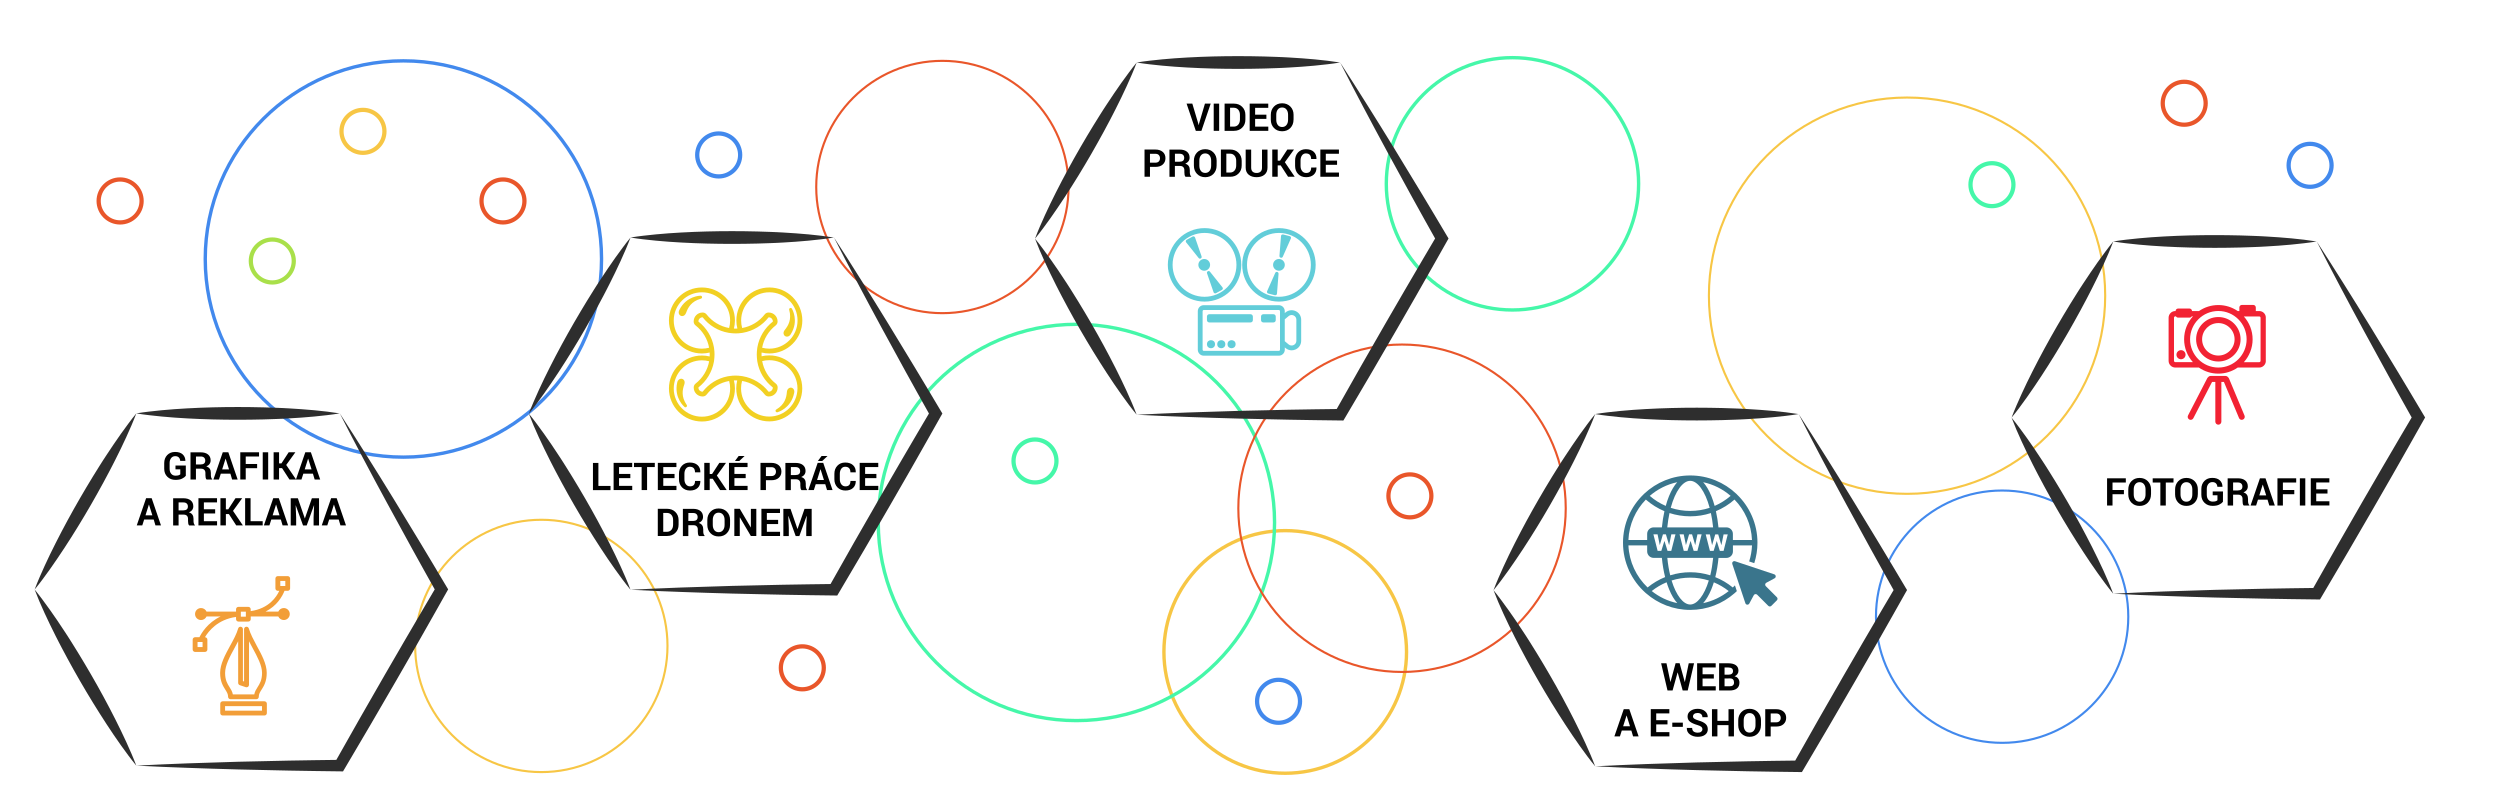 <?xml version="1.0" encoding="utf-8"?>
<!-- Generator: Adobe Illustrator 25.1.0, SVG Export Plug-In . SVG Version: 6.00 Build 0)  -->
<svg version="1.1" id="Vrstva_1" xmlns="http://www.w3.org/2000/svg" xmlns:xlink="http://www.w3.org/1999/xlink" x="0px" y="0px"
	 viewBox="0 0 5879.5 1881.5" style="enable-background:new 0 0 5879.5 1881.5;" xml:space="preserve">
<style type="text/css">
	.st0{fill:none;stroke:#F7C645;stroke-width:5;stroke-miterlimit:10;}
	.st1{fill:none;stroke:#F7C645;stroke-width:8;stroke-miterlimit:10;}
	.st2{fill:none;stroke:#45F7A9;stroke-width:8;stroke-miterlimit:10;}
	.st3{fill:none;stroke:#4289ED;stroke-width:8;stroke-miterlimit:10;}
	.st4{fill:none;stroke:#E9562A;stroke-width:5;stroke-miterlimit:10;}
	.st5{fill:none;stroke:#4289ED;stroke-width:5;stroke-miterlimit:10;}
	.st6{fill:#45F7A9;}
	.st7{fill:#4289ED;}
	.st8{fill:#A9E04A;}
	.st9{fill:#F7C645;}
	.st10{fill:#E9562A;}
	.st11{fill:#F2D022;}
	.st12{fill:#2E2E2E;}
	.st13{fill:#62CDD9;}
	.st14{fill:#F29E38;}
	.st15{fill:#3A758C;}
	.st16{fill:#F22233;}
</style>
<circle class="st0" cx="4485" cy="695.4" r="466"/>
<circle class="st1" cx="3022.6" cy="1533.2" r="285.3"/>
<circle class="st2" cx="2531.5" cy="1228.7" r="466"/>
<circle class="st3" cx="948.7" cy="609.1" r="466"/>
<circle class="st4" cx="3297.3" cy="1195.3" r="385"/>
<circle class="st0" cx="1273.1" cy="1519.1" r="296.7"/>
<circle class="st5" cx="4708.6" cy="1450.3" r="296.7"/>
<circle class="st2" cx="3557" cy="432.3" r="296.7"/>
<circle class="st4" cx="2216.3" cy="439.8" r="296.7"/>
<g>
	<path class="st6" d="M4684.7,489.8c-30.6,0-55.5-24.9-55.5-55.5s24.9-55.5,55.5-55.5c30.6,0,55.5,24.9,55.5,55.5
		S4715.3,489.8,4684.7,489.8z M4684.7,388.8c-25.1,0-45.5,20.4-45.5,45.5s20.4,45.5,45.5,45.5c25.1,0,45.5-20.4,45.5-45.5
		S4709.8,388.8,4684.7,388.8z"/>
</g>
<g>
	<path class="st6" d="M2434.1,1139.6c-30.6,0-55.5-24.9-55.5-55.5s24.9-55.5,55.5-55.5c30.6,0,55.5,24.9,55.5,55.5
		S2464.7,1139.6,2434.1,1139.6z M2434.1,1038.6c-25.1,0-45.5,20.4-45.5,45.5s20.4,45.5,45.5,45.5c25.1,0,45.5-20.4,45.5-45.5
		S2459.2,1038.6,2434.1,1038.6z"/>
</g>
<g>
	<path class="st7" d="M1690.2,419.9c-30.6,0-55.5-24.9-55.5-55.5s24.9-55.5,55.5-55.5s55.5,24.9,55.5,55.5
		S1720.8,419.9,1690.2,419.9z M1690.2,318.9c-25.1,0-45.5,20.4-45.5,45.5s20.4,45.5,45.5,45.5s45.5-20.4,45.5-45.5
		S1715.3,318.9,1690.2,318.9z"/>
</g>
<g>
	<path class="st8" d="M640.4,669.3c-30.6,0-55.5-24.9-55.5-55.5s24.9-55.5,55.5-55.5s55.5,24.9,55.5,55.5S671,669.3,640.4,669.3z
		 M640.4,568.3c-25.1,0-45.5,20.4-45.5,45.5s20.4,45.5,45.5,45.5s45.5-20.4,45.5-45.5S665.5,568.3,640.4,568.3z"/>
</g>
<g>
	<path class="st9" d="M853.6,364.4c-30.6,0-55.5-24.9-55.5-55.5s24.9-55.5,55.5-55.5s55.5,24.9,55.5,55.5S884.2,364.4,853.6,364.4z
		 M853.6,263.4c-25.1,0-45.5,20.4-45.5,45.5s20.4,45.5,45.5,45.5s45.5-20.4,45.5-45.5S878.7,263.4,853.6,263.4z"/>
</g>
<g>
	<path class="st10" d="M1182.9,528.1c-30.6,0-55.5-24.9-55.5-55.5s24.9-55.5,55.5-55.5s55.5,24.9,55.5,55.5
		S1213.5,528.1,1182.9,528.1z M1182.9,427.1c-25.1,0-45.5,20.4-45.5,45.5s20.4,45.5,45.5,45.5s45.5-20.4,45.5-45.5
		S1208,427.1,1182.9,427.1z"/>
</g>
<g>
	<path class="st10" d="M1886.9,1626.1c-30.6,0-55.5-24.9-55.5-55.5c0-30.6,24.9-55.5,55.5-55.5s55.5,24.9,55.5,55.5
		C1942.4,1601.1,1917.5,1626.1,1886.9,1626.1z M1886.9,1525.1c-25.1,0-45.5,20.4-45.5,45.5c0,25.1,20.4,45.5,45.5,45.5
		s45.5-20.4,45.5-45.5C1932.4,1545.4,1912,1525.1,1886.9,1525.1z"/>
</g>
<g>
	<path class="st7" d="M5432.9,444.3c-30.6,0-55.5-24.9-55.5-55.5s24.9-55.5,55.5-55.5s55.5,24.9,55.5,55.5
		S5463.5,444.3,5432.9,444.3z M5432.9,343.3c-25.1,0-45.5,20.4-45.5,45.5s20.4,45.5,45.5,45.5s45.5-20.4,45.5-45.5
		S5458,343.3,5432.9,343.3z"/>
</g>
<g>
	<path class="st7" d="M3006.9,1704.8c-30.6,0-55.5-24.9-55.5-55.5s24.9-55.5,55.5-55.5s55.5,24.9,55.5,55.5
		S3037.5,1704.8,3006.9,1704.8z M3006.9,1603.8c-25.1,0-45.5,20.4-45.5,45.5s20.4,45.5,45.5,45.5s45.5-20.4,45.5-45.5
		S3032,1603.8,3006.9,1603.8z"/>
</g>
<g>
	<path class="st10" d="M282.5,528.1c-30.6,0-55.5-24.9-55.5-55.5s24.9-55.5,55.5-55.5S338,442,338,472.6S313.1,528.1,282.5,528.1z
		 M282.5,427.1c-25.1,0-45.5,20.4-45.5,45.5s20.4,45.5,45.5,45.5s45.5-20.4,45.5-45.5S307.6,427.1,282.5,427.1z"/>
</g>
<g>
	<path class="st10" d="M5136.8,298.3c-30.6,0-55.5-24.9-55.5-55.5s24.9-55.5,55.5-55.5s55.5,24.9,55.5,55.5
		S5167.4,298.3,5136.8,298.3z M5136.8,197.3c-25.1,0-45.5,20.4-45.5,45.5s20.4,45.5,45.5,45.5s45.5-20.4,45.5-45.5
		S5161.9,197.3,5136.8,197.3z"/>
</g>
<g>
	<path class="st10" d="M3315.8,1221.7c-30.6,0-55.5-24.9-55.5-55.5s24.9-55.5,55.5-55.5s55.5,24.9,55.5,55.5
		S3346.4,1221.7,3315.8,1221.7z M3315.8,1120.7c-25.1,0-45.5,20.4-45.5,45.5s20.4,45.5,45.5,45.5s45.5-20.4,45.5-45.5
		S3340.9,1120.7,3315.8,1120.7z"/>
</g>
<g>
	<g>
		<path class="st11" d="M1651.1,698.9c0-2-1.6-3.5-3.5-3.5l0,0c-0.3,0-8.6,0.1-19,4.3c-9.4,3.8-22.6,12.1-31.1,29.6
			c-1.8,3.6-1.8,7.4,0,10.3c1.5,2.4,4.1,3.8,6.8,3.8c4.1,0,7.5-2.9,9.3-7.8c4.3-12.1,12.1-26.9,34.8-33.2
			C1650.1,702,1651.1,700.6,1651.1,698.9z"/>
		<path class="st11" d="M1850.6,921.9c-1,12.8-4.7,29.2-25,41.2c-1.5,0.9-2.1,2.8-1.5,4.4c0.6,1.3,1.9,2.2,3.3,2.2
			c0.3,0,0.6-0.1,0.9-0.1c0.3-0.1,8.3-2.3,17.2-9.1c8.2-6.2,18.6-17.6,22.3-36.8c0.7-3.5,0-6.8-1.9-9.1c-1.6-1.9-3.9-3-6.3-3
			C1855.5,911.7,1851.2,914.9,1850.6,921.9z"/>
		<path class="st11" d="M1850.8,791.7c3.4,0,6.5-1.9,8.7-5.4c10.5-16.4,10.8-31.9,9.1-42c-1.8-11-6-18.1-6.2-18.4
			c-0.6-1.1-1.8-1.7-3-1.7c-0.4,0-1,0.1-1.4,0.3c-1.6,0.7-2.5,2.5-2,4.2c6.4,22.8-2.2,37.1-10.3,47.2c-3.1,3.7-3.8,7.8-2.2,11.2
			C1844.8,790,1847.6,791.7,1850.8,791.7z"/>
		<path class="st11" d="M1609.3,904.4c1.9-5.3,0.4-8.7-0.7-10.3c-1.5-2.2-4-3.4-6.6-3.4l0,0c-3.3,0-7.7,2.2-9.2,8.4
			c-4.5,19,0.3,33.6,5.2,42.7c5.3,9.8,11.6,15.1,11.9,15.3c0.6,0.5,1.5,0.8,2.2,0.8c0.8,0,1.7-0.3,2.4-1c1.3-1.2,1.5-3.2,0.5-4.6
			C1601.6,932.9,1604.9,916.5,1609.3,904.4z"/>
		<path class="st11" d="M1809.1,835.8c-6.2,0-12.2,0.7-18,2.1c-0.1-1.4-0.1-2.8-0.1-4.2c0-1.5,0.1-3.1,0.1-4.6
			c5.9,1.4,12,2.2,18.2,2.2c42.9,0,77.6-34.7,77.6-77.6s-34.6-77.6-77.5-77.6s-77.6,34.7-77.6,77.6c0,6.6,0.8,12.9,2.4,19
			c-1.3,0.1-2.7,0.1-4.1,0.1c-1.3,0-2.7-0.1-4.1-0.1c1.5-6.1,2.4-12.4,2.4-19c0-42.9-34.8-77.6-77.6-77.6
			c-42.8,0-77.6,34.7-77.6,77.6s34.7,77.6,77.6,77.6c6.3,0,12.4-0.8,18.2-2.2c0.1,1.5,0.1,3.1,0.1,4.6s-0.1,3.1-0.1,4.6
			c-5.9-1.4-12-2.2-18.2-2.2c-42.9,0-77.6,34.7-77.6,77.6s34.7,77.6,77.6,77.6s77.6-34.7,77.6-77.6c0-6.6-0.8-12.9-2.4-19
			c1.3-0.1,2.7-0.1,4.1-0.1c1.2,0,2.5,0.1,3.7,0.1c-1.5,6-2.3,12.3-2.3,18.7c0,42.9,34.7,77.6,77.6,77.6s77.6-34.7,77.6-77.6
			C1886.7,870.5,1851.9,835.8,1809.1,835.8z M1809.4,687.4c36.6,0,66.3,29.7,66.3,66.3S1846,820,1809.4,820c-5.9,0-11.5-0.8-17-2.2
			c3.8-20.7,15-39.3,32-52.6c2.7-2.2,4.3-5.4,4.3-8.9v-0.6c0-11.4-9.3-20.7-20.7-20.7h-0.6c-3.5,0-6.8,1.6-8.9,4.3
			c-13.4,17.2-32.2,28.4-53.1,32.1c-1.6-5.6-2.4-11.5-2.4-17.7C1743.1,717.1,1772.8,687.4,1809.4,687.4z M1650.8,820
			c-36.6,0-66.3-29.7-66.3-66.3s29.7-66.3,66.3-66.3c36.6,0,66.3,29.7,66.3,66.3c0,6.1-0.8,12.1-2.4,17.7
			c-20.9-3.7-39.7-15-53.1-32.1c-2.2-2.7-5.4-4.3-8.9-4.3h-0.6c-11.4,0-20.7,9.3-20.7,20.7v0.6c0,3.5,1.6,6.8,4.3,8.9
			c17,13.3,28.2,31.9,32,52.6C1662.2,819.2,1656.6,820,1650.8,820z M1650.8,980c-36.6,0-66.3-29.7-66.3-66.3s29.7-66.3,66.3-66.3
			c5.9,0,11.5,0.8,17,2.2c-3.8,20.7-15,39.3-32,52.6c-2.7,2.2-4.3,5.4-4.3,8.9v0.6c0,11.4,9.3,20.7,20.7,20.7h0.6
			c3.5,0,6.8-1.6,8.9-4.3c13.4-17.2,32.2-28.4,53.1-32.1c1.6,5.6,2.4,11.5,2.4,17.7C1717.1,950.3,1687.3,980,1650.8,980z
			 M1730.1,883.3c-4.7,0-9.2,0.3-13.7,1l0,0c-1,0.1-1.9,0.3-2.9,0.4h-0.1c-1,0.2-1.9,0.3-2.9,0.5l0,0c-23.4,4.7-43.8,17.7-57.9,35.9
			h-0.6c-5.2,0-9.4-4.2-9.4-9.4v-0.6c18.8-14.7,32.1-36,36.4-60.5v-0.1c0.2-1,0.3-1.9,0.4-2.8l0,0c0.6-4.6,1-9.3,1-14
			c0-4.8-0.3-9.4-1-14l0,0c-0.1-1-0.3-1.9-0.4-2.8v-0.1c-4.3-24.4-17.5-45.8-36.4-60.5v-0.6c0-5.2,4.2-9.4,9.4-9.4h0.6
			c14.7,18.9,36.2,32.2,60.8,36.4c0,0,0,0,0.1,0c1,0.2,1.9,0.3,2.9,0.4l0,0c4.5,0.6,9,1,13.7,1s9.2-0.3,13.7-1l0,0
			c1-0.1,1.9-0.3,2.9-0.4c0,0,0,0,0.1,0c24.6-4.2,46.1-17.5,60.8-36.4h0.6c5.2,0,9.4,4.2,9.4,9.4v0.6c-18.8,14.7-32.1,36-36.4,60.5
			v0.1c-0.2,1-0.3,1.9-0.4,2.8l0,0c-0.6,4.6-1,9.3-1,14c0,2.6,0.1,5.2,0.3,7.7l0,0c0.1,2,0.4,3.9,0.6,5.9l0,0c0.1,1,0.3,1.9,0.4,2.9
			c0,0,0,0,0,0.1c4.1,24.6,17.5,46.1,36.4,60.9v0.6c0,5.2-4.2,9.4-9.4,9.4h-0.6c-14.8-19-36.5-32.4-61.3-36.5l0,0
			c-1-0.1-1.9-0.3-2.9-0.4l0,0C1738.9,883.7,1734.5,883.3,1730.1,883.3z M1809.1,979.7c-36.6,0-66.3-29.7-66.3-66.3
			c0-6.1,0.8-11.9,2.4-17.5c21.1,3.6,40,14.9,53.5,32.2c2.2,2.7,5.4,4.3,8.9,4.3h0.6c11.4,0,20.7-9.3,20.7-20.7v-0.6
			c0-3.5-1.6-6.8-4.3-8.9c-17.1-13.3-28.3-32.1-32.1-53c5.4-1.4,10.9-2.1,16.7-2.1c36.6,0,66.3,29.7,66.3,66.3
			C1875.4,950,1845.6,979.7,1809.1,979.7z"/>
	</g>
	<g>
		<path d="M1407.3,1142.8h28.5v9.9h-41.3v-64h12.8V1142.8z"/>
		<path d="M1482.4,1124.5h-26.5v18.2h31v9.9h-43.8v-64h43.7v9.9h-30.9v16.1h26.5V1124.5L1482.4,1124.5z"/>
		<path d="M1539.9,1098.5h-18.1v54.1H1509v-54.1h-18v-9.9h49L1539.9,1098.5L1539.9,1098.5z"/>
		<path d="M1586.4,1124.5h-26.5v18.2h31v9.9h-43.8v-64h43.7v9.9h-30.9v16.1h26.5L1586.4,1124.5L1586.4,1124.5z"/>
		<path d="M1647,1130.8l0.1,0.3c0.1,6.9-2,12.3-6.3,16.4c-4.3,4-10.3,6.1-18,6.1s-14-2.5-18.8-7.4c-4.8-5-7.2-11.3-7.2-19.1v-12.7
			c0-7.8,2.3-14.1,7-19.1s10.8-7.5,18.3-7.5c7.9,0,14.1,2,18.5,6.1c4.5,4.1,6.6,9.6,6.5,16.6l-0.1,0.3h-12.5c0-4.2-1-7.4-3-9.7
			c-2-2.2-5.2-3.4-9.4-3.4c-3.8,0-6.9,1.6-9.1,4.7c-2.3,3.1-3.4,7.1-3.4,11.9v12.8c0,4.9,1.2,8.9,3.6,12s5.6,4.7,9.6,4.7
			s7-1.1,8.9-3.2c1.9-2.2,2.9-5.4,2.9-9.6h12.4V1130.8z"/>
		<path d="M1676.2,1125.9h-7.1v26.7h-12.8v-64h12.8v26.1h5.6l17-26.1h15.7l-21.5,29.8l23.2,34.2h-15.6L1676.2,1125.9z"/>
		<path d="M1753.7,1124.5h-26.5v18.2h31v9.9h-43.8v-64h43.7v9.9h-30.9v16.1h26.5L1753.7,1124.5L1753.7,1124.5z M1737.2,1072.4h13.6
			l0.1,0.3l-12.2,11.4h-10.2L1737.2,1072.4z"/>
		<path d="M1801.3,1129.4v23.2h-12.8v-64h25.5c7.4,0,13.1,1.9,17.4,5.6s6.3,8.7,6.3,14.8s-2.1,11-6.3,14.8s-10,5.6-17.4,5.6H1801.3z
			 M1801.3,1119.6h12.7c3.6,0,6.3-1,8.1-2.9c1.8-1.9,2.8-4.4,2.8-7.4c0-3.1-0.9-5.6-2.7-7.6c-1.8-2-4.5-3-8.2-3h-12.7L1801.3,1119.6
			L1801.3,1119.6z"/>
		<path d="M1859.9,1127.1v25.6h-12.8v-64h24.1c7.3,0,13,1.7,17.1,5s6.2,8,6.2,13.9c0,3.3-0.9,6.2-2.6,8.5c-1.7,2.4-4.3,4.3-7.6,5.8
			c3.8,1.1,6.5,3,8.2,5.6s2.5,5.8,2.5,9.7v4.7c0,1.8,0.2,3.7,0.7,5.6s1.3,3.4,2.5,4.3v0.9H1885c-1.2-0.9-1.9-2.5-2.3-4.7
			s-0.5-4.3-0.5-6.2v-4.5c0-3.2-0.9-5.7-2.6-7.4c-1.7-1.8-4.2-2.7-7.4-2.7h-12.3L1859.9,1127.1L1859.9,1127.1z M1859.9,1117.2h11.1
			c3.6,0,6.3-0.8,8.1-2.3c1.8-1.5,2.7-3.8,2.7-6.8c0-2.9-0.9-5.3-2.7-7c-1.8-1.7-4.4-2.6-7.8-2.6H1860L1859.9,1117.2L1859.9,1117.2z
			"/>
		<path d="M1940.9,1138.8h-22.5l-4.4,13.8h-13l22-64h13.1l21.9,64h-13L1940.9,1138.8z M1921.6,1128.8h16.1l-7.9-25.1h-0.3
			L1921.6,1128.8z M1932.2,1072.4h13.6l0.1,0.3l-12.2,11.4h-10.2L1932.2,1072.4z"/>
		<path d="M2012.5,1130.8l0.1,0.3c0.1,6.9-2,12.3-6.3,16.4c-4.3,4-10.3,6.1-18,6.1s-14-2.5-18.8-7.4c-4.8-5-7.2-11.3-7.2-19.1v-12.7
			c0-7.8,2.3-14.1,7-19.1s10.8-7.5,18.3-7.5c7.9,0,14.1,2,18.5,6.1c4.5,4.1,6.6,9.6,6.5,16.6l-0.1,0.3H2000c0-4.2-1-7.4-3-9.7
			c-2-2.2-5.2-3.4-9.4-3.4c-3.8,0-6.9,1.6-9.1,4.7c-2.3,3.1-3.4,7.1-3.4,11.9v12.8c0,4.9,1.2,8.9,3.6,12s5.6,4.7,9.6,4.7
			s7-1.1,8.9-3.2c1.9-2.2,2.9-5.4,2.9-9.6h12.4V1130.8z"/>
		<path d="M2061.1,1124.5h-26.5v18.2h31v9.9h-43.8v-64h43.7v9.9h-30.9v16.1h26.5L2061.1,1124.5L2061.1,1124.5z"/>
		<path d="M1547,1260.6v-64h22c7.8,0,14.3,2.5,19.3,7.5c5.1,5,7.6,11.4,7.6,19.2v10.6c0,7.9-2.5,14.3-7.6,19.2
			c-5.1,5-11.5,7.4-19.3,7.4h-22V1260.6z M1559.8,1206.5v44.2h8.5c4.6,0,8.2-1.6,10.8-4.7c2.6-3.1,3.9-7.2,3.9-12.2v-10.7
			c0-4.9-1.3-9-3.9-12.1s-6.2-4.7-10.8-4.7h-8.5V1206.5z"/>
		<path d="M1618.8,1235.1v25.6H1606v-64h24.1c7.3,0,13,1.7,17.1,5s6.2,8,6.2,13.9c0,3.3-0.9,6.2-2.6,8.5c-1.7,2.4-4.3,4.3-7.6,5.8
			c3.8,1.1,6.5,3,8.2,5.6s2.5,5.8,2.5,9.7v4.7c0,1.8,0.2,3.7,0.7,5.6s1.3,3.4,2.5,4.3v0.9h-13.2c-1.2-0.9-1.9-2.5-2.3-4.7
			s-0.5-4.3-0.5-6.2v-4.5c0-3.2-0.9-5.7-2.6-7.4c-1.7-1.8-4.2-2.7-7.4-2.7h-12.3L1618.8,1235.1L1618.8,1235.1z M1618.8,1225.2h11.1
			c3.6,0,6.3-0.8,8.1-2.3c1.8-1.5,2.7-3.8,2.7-6.8c0-2.9-0.9-5.3-2.7-7c-1.8-1.7-4.4-2.6-7.8-2.6h-11.3L1618.8,1225.2L1618.8,1225.2
			z"/>
		<path d="M1716.9,1234.4c0,7.9-2.5,14.3-7.4,19.5s-11.4,7.7-19.4,7.7c-7.9,0-14.3-2.6-19.2-7.7s-7.4-11.6-7.4-19.5v-11.5
			c0-7.8,2.5-14.3,7.4-19.4s11.3-7.7,19.2-7.7c7.9,0,14.4,2.6,19.4,7.7s7.5,11.6,7.5,19.4L1716.9,1234.4L1716.9,1234.4z
			 M1704.1,1222.8c0-5-1.2-9.1-3.7-12.3c-2.5-3.2-5.9-4.8-10.3-4.8s-7.7,1.6-10.2,4.8c-2.4,3.2-3.6,7.3-3.6,12.3v11.6
			c0,5.1,1.2,9.2,3.6,12.4c2.4,3.2,5.8,4.8,10.2,4.8c4.4,0,7.8-1.6,10.3-4.8c2.5-3.2,3.7-7.3,3.7-12.4V1222.8z"/>
		<path d="M1778.7,1260.6h-12.8l-25.8-43.7h-0.3v43.7H1727v-64h12.8l25.8,43.7h0.3v-43.6h12.8V1260.6z"/>
		<path d="M1830,1232.5h-26.5v18.2h31v9.9h-43.8v-64h43.7v9.9h-30.9v16.1h26.5L1830,1232.5L1830,1232.5z"/>
		<path d="M1859.1,1196.7l16.3,47.2h0.3l16.4-47.2h16.8v64h-12.8v-19.1l1.2-28.3h-0.3l-17.1,47.4h-8.6l-17.1-47.2h-0.3l1.2,28.1
			v19.1h-12.8v-64H1859.1z"/>
	</g>
	<g>
		<g>
			<path class="st12" d="M1482.9,1387c39.9-2.1,79.7-3.8,119.6-5.3s79.7-2.7,119.6-3.8c39.9-1,79.7-1.9,119.6-2.7l59.8-1l59.8-0.8
				l-11.8,6.8c19.6-34.7,39.1-69.5,58.9-104.1c19.7-34.7,39.6-69.2,59.5-103.7l30-51.7l15-25.9l15.1-25.8
				c10.1-17.2,20.1-34.4,30.2-51.6l30.4-51.5v13.6l-29.2-52.2l-29-52.3c-19.3-34.9-38.4-69.9-57.4-104.9l-28.4-52.6
				c-9.4-17.6-18.8-35.2-28.1-52.8c-18.7-35.2-37.1-70.6-55.2-106.2c21.8,33.4,43.2,67.1,64.4,100.9c10.6,16.9,21.1,33.8,31.7,50.7
				l31.4,50.9c20.8,34,41.5,68.1,62.1,102.2l30.8,51.3l30.6,51.4l4,6.6l-4,7l-29.4,52.1c-9.8,17.4-19.7,34.6-29.5,52l-14.8,26
				l-14.9,25.9l-29.8,51.8c-20,34.5-39.9,69-60.1,103.4c-20.1,34.4-40.4,68.7-60.7,103l-4.1,6.9l-7.7-0.1l-59.8-0.8l-59.8-1
				c-39.9-0.7-79.7-1.6-119.6-2.7s-79.7-2.3-119.6-3.8C1562.6,1390.8,1522.7,1389.1,1482.9,1387z"/>
		</g>
		<g>
			<path class="st12" d="M1243.7,972.8c6.4,7.8,12.5,15.8,18.5,23.8s11.9,16.1,17.7,24.3c11.6,16.3,22.8,32.9,33.7,49.6l8.2,12.5
				c2.7,4.2,5.3,8.4,8,12.6c5.4,8.4,10.6,16.9,15.8,25.4c10.4,17,20.6,34.1,30.6,51.4c20,34.5,39,69.5,57,105.1
				c9,17.8,17.7,35.8,26.1,54c4.1,9.1,8.3,18.2,12.2,27.5c3.9,9.2,7.8,18.5,11.3,28c-6.4-7.8-12.6-15.8-18.6-23.8
				s-11.9-16.1-17.7-24.3c-11.6-16.3-22.8-32.9-33.7-49.6c-21.8-33.4-42.7-67.4-62.6-101.9c-10-17.3-19.7-34.6-29.2-52.2
				c-4.8-8.8-9.5-17.6-14.1-26.4c-2.3-4.4-4.6-8.8-6.9-13.3l-6.8-13.3c-9-17.8-17.7-35.8-26.1-54c-4.2-9.1-8.3-18.2-12.2-27.5
				C1251.1,991.5,1247.3,982.3,1243.7,972.8z"/>
		</g>
		<g>
			<path class="st12" d="M1482.9,558.6c-3.5,9.5-7.4,18.7-11.3,28c-3.9,9.2-8,18.4-12.2,27.5c-8.3,18.2-17.1,36.2-26.1,54l-6.8,13.3
				c-2.3,4.4-4.6,8.8-6.9,13.3c-4.6,8.8-9.3,17.6-14.1,26.4c-9.5,17.5-19.3,34.9-29.2,52.2c-19.9,34.5-40.7,68.5-62.6,101.9
				c-11,16.7-22.1,33.2-33.7,49.6c-5.8,8.1-11.7,16.3-17.7,24.3s-12.1,16-18.6,23.8c3.5-9.5,7.4-18.8,11.3-28s8-18.4,12.2-27.5
				c8.3-18.2,17.1-36.2,26.1-54c18-35.6,37.1-70.6,57-105.1c10-17.3,20.2-34.4,30.6-51.4c5.2-8.5,10.5-17,15.8-25.4
				c2.7-4.2,5.3-8.4,8-12.6l8.2-12.5c11-16.7,22.1-33.2,33.7-49.6c5.8-8.1,11.7-16.3,17.7-24.3
				C1470.3,574.4,1476.4,566.4,1482.9,558.6z"/>
		</g>
		<g>
			<path class="st12" d="M1961.1,558.6c-10,1.7-19.9,3-29.9,4.2c-10,1.2-19.9,2.2-29.9,3.2c-19.9,1.9-39.9,3.3-59.8,4.4l-14.9,0.8
				c-5,0.3-10,0.4-14.9,0.6c-10,0.4-19.9,0.8-29.9,1c-19.9,0.5-39.9,0.8-59.8,0.8c-39.9,0-79.7-1-119.6-3.2
				c-19.9-1.1-39.9-2.5-59.8-4.4c-10-1-19.9-2-29.9-3.2c-10-1.2-19.9-2.5-29.9-4.2c10-1.7,19.9-3,29.9-4.2c10-1.2,19.9-2.2,29.9-3.2
				c19.9-1.9,39.9-3.3,59.8-4.4c39.9-2.2,79.7-3.2,119.6-3.2c19.9,0,39.9,0.3,59.8,0.8c10,0.2,19.9,0.6,29.9,1
				c5,0.2,10,0.4,14.9,0.6l14.9,0.8c19.9,1.1,39.9,2.6,59.8,4.4c10,1,19.9,2,29.9,3.2C1941.2,555.7,1951.1,557,1961.1,558.6z"/>
		</g>
	</g>
</g>
<g>
	<g>
		<path class="st13" d="M2919.3,622.9c0-47.7-38.8-86.4-86.4-86.4c-47.7,0-86.4,38.8-86.4,86.4c0,47.7,38.8,86.4,86.4,86.4
			C2880.5,709.3,2919.3,670.5,2919.3,622.9z M2757.7,622.9c0-41.4,33.7-75.1,75.1-75.1c41.4,0,75.1,33.7,75.1,75.1
			s-33.7,75.1-75.1,75.1C2791.4,698,2757.7,664.3,2757.7,622.9z"/>
		<path class="st13" d="M3007.8,536.5c-47.7,0-86.4,38.8-86.4,86.4c0,47.7,38.8,86.4,86.4,86.4c47.7,0,86.4-38.8,86.4-86.4
			C3094.3,575.2,3055.5,536.5,3007.8,536.5z M3007.8,698c-41.4,0-75.1-33.7-75.1-75.1s33.7-75.1,75.1-75.1s75.1,33.7,75.1,75.1
			C3083,664.3,3049.3,698,3007.8,698z"/>
		<path class="st13" d="M2825.9,603l-15.4-44.5c-0.8-2.3-3.5-3.4-5.7-2.2l-14,7.7c-2.2,1.2-2.8,4.1-1.2,6l29.4,36.8
			C2821.7,610.3,2827.3,607.3,2825.9,603z"/>
		<path class="st13" d="M3033.2,555.4l-15.5-4c-2.4-0.6-4.8,1.1-5,3.6l-3.7,46.9c-0.2,4.5,5.9,6.1,7.8,2l19.1-43
			C3036.9,558.7,3035.6,556,3033.2,555.4z"/>
		<path class="st13" d="M2999.1,641.8l-19.1,43c-1,2.3,0.3,4.9,2.7,5.5l15.5,4c2.4,0.6,4.8-1.1,5-3.6l3.7-46.9
			C3007.1,639.3,3000.9,637.7,2999.1,641.8z"/>
		<path class="st13" d="M2838.7,642.8l15.4,44.5c0.8,2.3,3.5,3.4,5.7,2.2l14-7.7c2.2-1.2,2.8-4.1,1.2-6l-29.4-36.8
			C2842.8,635.4,2837.2,638.5,2838.7,642.8z"/>
		<circle class="st13" cx="3007.8" cy="622.9" r="13.8"/>
		<circle class="st13" cx="2832.1" cy="622.9" r="13.8"/>
		<circle class="st13" cx="2848" cy="809.5" r="9.5"/>
		<circle class="st13" cx="2872.2" cy="809.5" r="9.5"/>
		<circle class="st13" cx="2896.4" cy="809.5" r="9.5"/>
		<path class="st13" d="M2941.1,739h-97.2c-3,0-5.4,2.4-5.4,5.4v8.5c0,3,2.4,5.4,5.4,5.4h97.2c3,0,5.4-2.4,5.4-5.4v-8.5
			C2946.4,741.4,2944,739,2941.1,739z"/>
		<path class="st13" d="M2994.9,739h-23.8c-3,0-5.4,2.4-5.4,5.4v8.5c0,3,2.4,5.4,5.4,5.4h23.8c3,0,5.4-2.4,5.4-5.4v-8.5
			C3000.3,741.4,2997.9,739,2994.9,739z"/>
		<path class="st13" d="M3047.2,731.7c-7.9-3.7-17-2.6-23.8,3l-1.9,1.6v-4.5c0-7.8-6.3-14.1-14.1-14.1h-176.3
			c-7.8,0-14.1,6.3-14.1,14.1v90.6c0,7.8,6.3,14.1,14.1,14.1h176.4c7.8,0,14.1-6.3,14.1-14.1v-5.3l1.9,1.6c4.1,3.4,9.1,5.2,14.2,5.2
			c3.2,0,6.5-0.7,9.6-2.2c7.9-3.7,12.8-11.5,12.8-20.2v-49.6C3060.1,743.1,3055.2,735.4,3047.2,731.7z M3010.3,822.4
			c0,1.5-1.3,2.8-2.8,2.8h-176.4c-1.5,0-2.8-1.3-2.8-2.8v-90.6c0-1.5,1.3-2.8,2.8-2.8h176.4c1.5,0,2.8,1.3,2.8,2.8v13.9v61.9V822.4z
			 M3048.8,801.5c0,4.4-2.4,8.1-6.4,10s-8.4,1.3-11.8-1.5l-9.1-7.6V751l9.1-7.6c3.4-2.8,7.8-3.4,11.8-1.5s6.4,5.6,6.4,10V801.5z"/>
	</g>
	<g>
		<path d="M2818.1,290.7l0.8,3.5h0.3l0.7-3.4l13.9-47.1h13.5l-21.8,64h-13.2l-21.7-64h13.5L2818.1,290.7z"/>
		<path d="M2867.2,307.7h-12.8v-64h12.8V307.7z"/>
		<path d="M2880,307.7v-64h22c7.8,0,14.3,2.5,19.3,7.5c5.1,5,7.6,11.4,7.6,19.2v10.7c0,7.9-2.5,14.3-7.6,19.2
			c-5.1,5-11.5,7.4-19.3,7.4H2880L2880,307.7z M2892.9,253.6v44.2h8.5c4.6,0,8.2-1.6,10.8-4.7s3.9-7.2,3.9-12.2v-10.7
			c0-4.9-1.3-9-3.9-12.1c-2.6-3.1-6.2-4.7-10.8-4.7h-8.5V253.6z"/>
		<path d="M2978.3,279.6h-26.5v18.2h31v9.9H2939v-64h43.7v9.9h-30.9v16.1h26.5V279.6z"/>
		<path d="M3042.1,281.5c0,7.9-2.5,14.3-7.4,19.5c-5,5.1-11.4,7.7-19.4,7.7c-7.9,0-14.3-2.6-19.2-7.7s-7.4-11.6-7.4-19.5V270
			c0-7.8,2.5-14.3,7.4-19.4c4.9-5.1,11.3-7.7,19.2-7.7s14.4,2.6,19.4,7.7c5,5.1,7.5,11.6,7.5,19.4v11.5H3042.1z M3029.3,269.9
			c0-5-1.2-9.1-3.7-12.3c-2.5-3.2-5.9-4.8-10.3-4.8s-7.7,1.6-10.2,4.8c-2.5,3.2-3.6,7.3-3.6,12.3v11.6c0,5.1,1.2,9.2,3.6,12.4
			c2.4,3.2,5.8,4.8,10.2,4.8s7.8-1.6,10.3-4.8s3.7-7.3,3.7-12.4V269.9z"/>
		<path d="M2704.5,392.5v23.2h-12.8v-64h25.5c7.4,0,13.1,1.9,17.4,5.6s6.3,8.7,6.3,14.8s-2.1,11-6.3,14.8c-4.2,3.8-10,5.6-17.4,5.6
			H2704.5L2704.5,392.5z M2704.5,382.6h12.7c3.6,0,6.3-1,8.1-2.9c1.8-1.9,2.8-4.4,2.8-7.4c0-3.1-0.9-5.6-2.7-7.6c-1.8-2-4.5-3-8.2-3
			h-12.7V382.6L2704.5,382.6z"/>
		<path d="M2763.1,390.2v25.6h-12.8v-64h24.1c7.3,0,13,1.7,17.1,5c4.1,3.3,6.2,8,6.2,13.9c0,3.3-0.9,6.2-2.6,8.5s-4.3,4.3-7.6,5.8
			c3.8,1.1,6.5,3,8.2,5.6s2.5,5.8,2.5,9.7v4.7c0,1.8,0.2,3.7,0.7,5.6s1.3,3.4,2.5,4.3v0.9h-13.2c-1.2-0.9-1.9-2.5-2.3-4.7
			c-0.4-2.2-0.5-4.3-0.5-6.2v-4.5c0-3.2-0.9-5.7-2.6-7.4c-1.7-1.8-4.2-2.7-7.4-2.7L2763.1,390.2L2763.1,390.2z M2763.1,380.3h11.1
			c3.6,0,6.3-0.8,8.1-2.3c1.8-1.5,2.7-3.8,2.7-6.8c0-2.9-0.9-5.3-2.7-7c-1.8-1.7-4.4-2.6-7.8-2.6h-11.3v18.7L2763.1,380.3
			L2763.1,380.3z"/>
		<path d="M2861.2,389.5c0,7.9-2.5,14.3-7.4,19.5c-5,5.1-11.4,7.7-19.4,7.7c-7.9,0-14.3-2.6-19.2-7.7s-7.4-11.6-7.4-19.5V378
			c0-7.8,2.5-14.3,7.4-19.4c4.9-5.1,11.3-7.7,19.2-7.7s14.4,2.6,19.4,7.7s7.5,11.6,7.5,19.4L2861.2,389.5L2861.2,389.5z
			 M2848.4,377.9c0-5-1.2-9.1-3.7-12.3s-5.9-4.8-10.3-4.8c-4.4,0-7.7,1.6-10.2,4.8s-3.6,7.3-3.6,12.3v11.6c0,5.1,1.2,9.2,3.6,12.4
			c2.4,3.2,5.8,4.8,10.2,4.8s7.8-1.6,10.3-4.8s3.7-7.3,3.7-12.4V377.9z"/>
		<path d="M2871.3,415.7v-64h22c7.8,0,14.3,2.5,19.3,7.5c5.1,5,7.6,11.4,7.6,19.2v10.7c0,7.9-2.5,14.3-7.6,19.2
			c-5.1,5-11.5,7.4-19.3,7.4L2871.3,415.7L2871.3,415.7z M2884.1,361.6v44.2h8.5c4.6,0,8.2-1.6,10.8-4.7s3.9-7.2,3.9-12.2v-10.7
			c0-4.9-1.3-9-3.9-12.1c-2.6-3.1-6.2-4.7-10.8-4.7h-8.5V361.6z"/>
		<path d="M2980.9,351.8v42.5c0,7.2-2.4,12.7-7.1,16.6s-11,5.8-18.6,5.8c-7.6,0-13.8-1.9-18.5-5.8s-7.1-9.4-7.1-16.6v-42.5h12.9
			v42.4c0,4.2,1.1,7.4,3.4,9.5s5.4,3.1,9.3,3.1c4,0,7.2-1,9.4-3.1c2.3-2.1,3.4-5.2,3.4-9.5v-42.4H2980.9z"/>
		<path d="M3012,389h-7.1v26.7h-12.8v-64h12.8v26.1h5.6l17-26.1h15.7l-21.5,29.8l23.2,34.2h-15.6L3012,389z"/>
		<path d="M3096,393.9l0.1,0.3c0.1,6.9-2,12.3-6.3,16.4c-4.3,4-10.3,6.1-18,6.1s-14-2.5-18.8-7.4s-7.2-11.3-7.2-19.1v-12.7
			c0-7.8,2.3-14.1,7-19.1s10.8-7.5,18.3-7.5c7.9,0,14.1,2,18.5,6.1s6.6,9.6,6.5,16.6l-0.1,0.3h-12.5c0-4.2-1-7.4-3-9.7
			c-2-2.2-5.2-3.4-9.4-3.4c-3.8,0-6.9,1.6-9.1,4.7s-3.4,7.1-3.4,11.9v12.7c0,4.9,1.2,8.9,3.6,12c2.4,3.1,5.6,4.7,9.6,4.7
			s7-1.1,8.9-3.2c1.9-2.2,2.9-5.4,2.9-9.6L3096,393.9L3096,393.9z"/>
		<path d="M3144.5,387.6H3118v18.2h31v9.9h-43.8v-64h43.7v9.9H3118v16.1h26.5V387.6z"/>
	</g>
	<g>
		<g>
			<path class="st12" d="M2673.3,975.4c39.9-2.1,79.7-3.8,119.6-5.3c39.9-1.5,79.7-2.7,119.6-3.8c39.9-1,79.7-1.9,119.6-2.7l59.8-1
				l59.8-0.8l-11.8,6.8c19.6-34.7,39.1-69.5,58.9-104.1c19.7-34.7,39.6-69.2,59.5-103.7l30-51.7l15-25.9l15.1-25.8
				c10.1-17.2,20.1-34.4,30.2-51.6l30.4-51.5v13.6l-29.2-52.2l-29-52.3c-19.3-34.9-38.4-69.9-57.4-104.9l-28.4-52.6
				c-9.4-17.6-18.8-35.2-28.1-52.8c-18.7-35.2-37.1-70.6-55.2-106.2c21.8,33.4,43.2,67.1,64.4,100.9c10.6,16.9,21.1,33.8,31.7,50.7
				l31.4,50.9c20.8,34,41.5,68.1,62.1,102.2l30.8,51.3l30.6,51.4l4,6.6l-4,7l-29.4,52.1c-9.8,17.4-19.7,34.6-29.5,52l-14.8,26
				l-14.9,25.9l-29.8,51.8c-20,34.5-39.9,69-60.1,103.4c-20.1,34.4-40.4,68.7-60.7,103l-4.1,6.9l-7.7-0.1l-59.8-0.8l-59.8-1
				c-39.9-0.7-79.7-1.6-119.6-2.7c-39.9-1.1-79.7-2.3-119.6-3.8C2753,979.2,2713.1,977.5,2673.3,975.4z"/>
		</g>
		<g>
			<path class="st12" d="M2434.1,561.2c6.4,7.8,12.5,15.8,18.5,23.8s11.9,16.1,17.7,24.3c11.6,16.3,22.8,32.9,33.7,49.6l8.2,12.5
				c2.7,4.2,5.3,8.4,8,12.6c5.4,8.4,10.6,16.9,15.8,25.4c10.4,17,20.6,34.1,30.6,51.4c20,34.5,39,69.5,57,105.1
				c9,17.8,17.7,35.8,26.1,54c4.1,9.1,8.3,18.2,12.2,27.5c3.9,9.2,7.8,18.5,11.3,28c-6.4-7.8-12.6-15.8-18.6-23.8
				s-11.9-16.1-17.7-24.3c-11.6-16.3-22.8-32.9-33.7-49.6c-21.8-33.4-42.7-67.4-62.6-101.9c-10-17.3-19.7-34.6-29.2-52.2
				c-4.8-8.8-9.5-17.6-14.1-26.4c-2.3-4.4-4.6-8.8-6.9-13.3l-6.8-13.3c-9-17.8-17.7-35.8-26.1-54c-4.2-9.1-8.3-18.2-12.2-27.5
				C2441.5,579.9,2437.7,570.7,2434.1,561.2z"/>
		</g>
		<g>
			<path class="st12" d="M2673.3,147c-3.5,9.5-7.4,18.7-11.3,28c-3.9,9.2-8,18.4-12.2,27.5c-8.3,18.2-17.1,36.2-26.1,54l-6.8,13.3
				c-2.3,4.4-4.6,8.8-6.9,13.3c-4.6,8.8-9.3,17.6-14.1,26.4c-9.5,17.5-19.3,34.9-29.2,52.2c-19.9,34.5-40.7,68.5-62.6,101.9
				c-11,16.7-22.1,33.2-33.7,49.6c-5.8,8.1-11.7,16.3-17.7,24.3s-12.1,16-18.6,23.8c3.5-9.5,7.4-18.8,11.3-28
				c3.9-9.2,8-18.4,12.2-27.5c8.3-18.2,17.1-36.2,26.1-54c18-35.6,37.1-70.6,57-105.1c10-17.3,20.2-34.4,30.6-51.4
				c5.2-8.5,10.5-17,15.8-25.4c2.7-4.2,5.3-8.4,8-12.6l8.2-12.5c11-16.7,22.1-33.2,33.7-49.6c5.8-8.1,11.7-16.3,17.7-24.3
				C2660.7,162.8,2666.8,154.8,2673.3,147z"/>
		</g>
		<g>
			<path class="st12" d="M3151.5,147c-10,1.7-19.9,3-29.9,4.2s-19.9,2.2-29.9,3.2c-19.9,1.9-39.9,3.3-59.8,4.4l-14.9,0.8
				c-5,0.3-10,0.4-14.9,0.6c-10,0.4-19.9,0.8-29.9,1c-19.9,0.5-39.9,0.8-59.8,0.8c-39.9,0-79.7-1-119.6-3.2
				c-19.9-1.1-39.9-2.5-59.8-4.4c-10-1-19.9-2-29.9-3.2s-19.9-2.5-29.9-4.2c10-1.7,19.9-3,29.9-4.2s19.9-2.2,29.9-3.2
				c19.9-1.9,39.9-3.3,59.8-4.4c39.9-2.2,79.7-3.2,119.6-3.2c19.9,0,39.9,0.3,59.8,0.8c10,0.2,19.9,0.6,29.9,1
				c5,0.2,10,0.4,14.9,0.6l14.9,0.8c19.9,1.1,39.9,2.6,59.8,4.4c10,1,19.9,2,29.9,3.2C3131.6,144.1,3141.5,145.4,3151.5,147z"/>
		</g>
	</g>
</g>
<g>
	<g>
		<g>
			<path d="M437,1119c-1.9,2.5-4.9,4.8-8.9,6.7c-4,2-9.1,2.9-15.3,2.9c-7.8,0-14.2-2.4-19.2-7.3s-7.4-11.2-7.4-18.9v-13.3
				c0-7.7,2.4-14,7.1-18.9c4.8-4.9,10.9-7.3,18.4-7.3c7.8,0,13.8,1.9,17.9,5.7c4.1,3.8,6.3,8.8,6.4,15l-0.1,0.3h-12.1
				c-0.2-3.4-1.3-6.1-3.3-8.1c-1.9-2-4.8-3-8.5-3c-3.9,0-7.1,1.5-9.5,4.5s-3.6,6.9-3.6,11.7v13.4c0,4.9,1.2,8.8,3.7,11.8
				s5.8,4.5,10.1,4.5c3,0,5.4-0.3,7.2-0.9s3.2-1.4,4.1-2.3v-11.8h-11.3v-8.9H437L437,1119L437,1119z"/>
			<path d="M460.8,1102.2v25.6H448v-64h24.1c7.3,0,13,1.7,17.1,5s6.2,8,6.2,13.9c0,3.3-0.9,6.2-2.6,8.5c-1.7,2.4-4.3,4.3-7.6,5.8
				c3.8,1.1,6.5,3,8.2,5.6s2.5,5.8,2.5,9.7v4.7c0,1.8,0.2,3.7,0.7,5.6s1.3,3.4,2.5,4.3v0.9h-13.2c-1.2-0.9-1.9-2.5-2.3-4.7
				s-0.5-4.3-0.5-6.2v-4.5c0-3.2-0.9-5.7-2.6-7.4c-1.7-1.8-4.2-2.7-7.4-2.7h-12.3L460.8,1102.2L460.8,1102.2z M460.8,1092.3h11.1
				c3.6,0,6.3-0.8,8.1-2.3s2.7-3.8,2.7-6.8c0-2.9-0.9-5.3-2.7-7s-4.4-2.6-7.8-2.6h-11.3L460.8,1092.3L460.8,1092.3z"/>
			<path d="M541.8,1113.9h-22.5l-4.4,13.8h-13l22-64H537l21.9,64h-13L541.8,1113.9z M522.5,1103.9h16.1l-7.9-25.1h-0.3L522.5,1103.9
				z"/>
			<path d="M604.7,1101.1h-26.8v26.6h-12.8v-64h44.1v9.9h-31.3v17.6h26.8V1101.1L604.7,1101.1z"/>
			<path d="M630.7,1127.7h-12.8v-64h12.8V1127.7z"/>
			<path d="M663.4,1101h-7.1v26.7h-12.8v-64h12.8v26.1h5.6l17-26.1h15.7l-21.5,29.8l23.2,34.2h-15.6L663.4,1101z"/>
			<path d="M735.9,1113.9h-22.5l-4.4,13.8h-13l22-64h13.1l21.9,64h-13L735.9,1113.9z M716.6,1103.9h16.1l-7.9-25.1h-0.3
				L716.6,1103.9z"/>
			<path d="M361.5,1221.9H339l-4.4,13.8h-13l22-64h13.1l21.9,64h-13L361.5,1221.9z M342.2,1211.9h16.1l-7.9-25.1h-0.3L342.2,1211.9z
				"/>
			<path d="M420,1210.2v25.6h-12.8v-64h24.1c7.3,0,13,1.7,17.1,5s6.2,8,6.2,13.9c0,3.3-0.9,6.2-2.6,8.5c-1.7,2.4-4.3,4.3-7.6,5.8
				c3.8,1.1,6.5,3,8.2,5.6s2.5,5.8,2.5,9.7v4.7c0,1.8,0.2,3.7,0.7,5.6s1.3,3.4,2.5,4.3v0.9H445c-1.2-0.9-1.9-2.5-2.3-4.7
				s-0.5-4.3-0.5-6.2v-4.5c0-3.2-0.9-5.7-2.6-7.4c-1.7-1.8-4.2-2.7-7.4-2.7H420L420,1210.2L420,1210.2z M420,1200.3h11.1
				c3.6,0,6.3-0.8,8.1-2.3s2.7-3.8,2.7-6.8c0-2.9-0.9-5.3-2.7-7s-4.4-2.6-7.8-2.6H420L420,1200.3L420,1200.3z"/>
			<path d="M506,1207.6h-26.5v18.2h31v9.9h-43.8v-64h43.7v9.9h-30.9v16.1H506V1207.6z"/>
			<path d="M538.3,1209h-7.1v26.7h-12.8v-64h12.8v26.1h5.6l17-26.1h15.7l-21.5,29.8l23.2,34.2h-15.6L538.3,1209z"/>
			<path d="M589.3,1225.8h28.5v9.9h-41.3v-64h12.8V1225.8z"/>
			<path d="M660.5,1221.9H638l-4.4,13.8h-13l22-64h13.1l21.9,64h-13L660.5,1221.9z M641.2,1211.9h16.1l-7.9-25.1h-0.3L641.2,1211.9z
				"/>
			<path d="M700.5,1171.8l16.3,47.2h0.3l16.4-47.2h16.8v64h-12.8v-19.1l1.2-28.3h-0.3l-17.1,47.4h-8.6l-17.1-47.2h-0.3l1.2,28.1
				v19.1h-12.8v-64H700.5z"/>
			<path d="M796.6,1221.9h-22.5l-4.4,13.8h-13l22-64h13.1l21.9,64h-13L796.6,1221.9z M777.3,1211.9h16.1l-7.9-25.1h-0.3
				L777.3,1211.9z"/>
		</g>
	</g>
	<g>
		<g>
			<path class="st12" d="M320.6,1800.6c39.9-2.1,79.7-3.8,119.6-5.3s79.7-2.7,119.6-3.8c39.9-1,79.7-1.9,119.6-2.7l59.8-1l59.8-0.8
				l-11.8,6.8c19.6-34.7,39.1-69.5,58.9-104.1c19.7-34.7,39.6-69.2,59.5-103.7l30-51.7l15-25.9l15.1-25.8
				c10.1-17.2,20.1-34.4,30.2-51.6l30.4-51.5v13.6l-29.2-52.2l-29-52.3c-19.3-34.9-38.4-69.9-57.4-104.9l-28.4-52.6
				c-9.4-17.6-18.8-35.2-28.1-52.8c-18.7-35.2-37.1-70.6-55.2-106.2c21.8,33.4,43.2,67.1,64.4,100.9c10.6,16.9,21.1,33.8,31.7,50.7
				l31.4,50.9c20.8,34,41.5,68.1,62.1,102.2l30.8,51.3l30.6,51.4l4,6.6l-4,7l-29.4,52.1c-9.8,17.4-19.7,34.6-29.5,52l-14.8,26
				l-14.9,25.9l-29.8,51.8c-20,34.5-39.9,69-60.1,103.4c-20.1,34.4-40.4,68.7-60.7,103l-4.1,6.9l-7.7-0.1l-59.8-0.8l-59.8-1
				c-39.9-0.7-79.7-1.6-119.6-2.7c-39.9-1.1-79.7-2.3-119.6-3.8C400.3,1804.4,360.4,1802.7,320.6,1800.6z"/>
		</g>
		<g>
			<path class="st12" d="M81.4,1386.4c6.4,7.8,12.5,15.8,18.5,23.8s11.9,16.1,17.7,24.3c11.6,16.3,22.8,32.9,33.7,49.6l8.2,12.5
				c2.7,4.2,5.3,8.4,8,12.6c5.4,8.4,10.6,16.9,15.8,25.4c10.4,17,20.6,34.1,30.6,51.4c20,34.5,39,69.5,57,105.1
				c9,17.8,17.7,35.8,26.1,54c4.1,9.1,8.3,18.2,12.2,27.5c3.9,9.2,7.8,18.5,11.3,28c-6.4-7.8-12.6-15.8-18.6-23.8
				s-11.9-16.1-17.7-24.3c-11.6-16.3-22.8-32.9-33.7-49.6c-21.8-33.4-42.7-67.4-62.6-101.9c-10-17.3-19.7-34.6-29.2-52.2
				c-4.8-8.8-9.5-17.6-14.1-26.4c-2.3-4.4-4.6-8.8-6.9-13.3l-6.8-13.3c-9-17.8-17.7-35.8-26.1-54c-4.2-9.1-8.3-18.2-12.2-27.5
				C88.8,1405.1,85,1395.9,81.4,1386.4z"/>
		</g>
		<g>
			<path class="st12" d="M320.6,972.2c-3.5,9.5-7.4,18.7-11.3,28c-3.9,9.2-8,18.4-12.2,27.5c-8.3,18.2-17.1,36.2-26.1,54l-6.8,13.3
				c-2.3,4.4-4.6,8.8-6.9,13.3c-4.6,8.8-9.3,17.6-14.1,26.4c-9.5,17.5-19.3,34.9-29.2,52.2c-19.9,34.5-40.7,68.5-62.6,101.9
				c-11,16.7-22.1,33.2-33.7,49.6c-5.8,8.1-11.7,16.3-17.7,24.3s-12.1,16-18.6,23.8c3.5-9.5,7.4-18.8,11.3-28s8-18.4,12.2-27.5
				c8.3-18.2,17.1-36.2,26.1-54c18-35.6,37.1-70.6,57-105.1c10-17.3,20.2-34.4,30.6-51.4c5.2-8.5,10.5-17,15.8-25.4
				c2.7-4.2,5.3-8.4,8-12.6l8.2-12.5c11-16.7,22.1-33.2,33.7-49.6c5.8-8.1,11.7-16.3,17.7-24.3C308,988,314.1,980,320.6,972.2z"/>
		</g>
		<g>
			<path class="st12" d="M798.8,972.2c-10,1.7-19.9,3-29.9,4.2s-19.9,2.2-29.9,3.2c-19.9,1.9-39.9,3.3-59.8,4.4l-14.9,0.8
				c-5,0.3-10,0.4-14.9,0.6c-10,0.4-19.9,0.8-29.9,1c-19.9,0.5-39.9,0.8-59.8,0.8c-39.9,0-79.7-1-119.6-3.2
				c-19.9-1.1-39.9-2.5-59.8-4.4c-10-1-19.9-2-29.9-3.2s-19.9-2.5-29.9-4.2c10-1.7,19.9-3,29.9-4.2s19.9-2.2,29.9-3.2
				c19.9-1.9,39.9-3.3,59.8-4.4c39.9-2.2,79.7-3.2,119.6-3.2c19.9,0,39.9,0.3,59.8,0.8c10,0.2,19.9,0.6,29.9,1
				c5,0.2,10,0.4,14.9,0.6l14.9,0.8c19.9,1.1,39.9,2.6,59.8,4.4c10,1,19.9,2,29.9,3.2C778.9,969.3,788.8,970.6,798.8,972.2z"/>
		</g>
	</g>
	<g>
		<path class="st14" d="M585.2,1478.1c-0.8-2.7-3.4-4.5-6.3-4.1c-2.8,0.4-4.9,2.8-4.9,5.6v123.1l-2.7-0.9v-122.2
			c0-2.8-2.1-5.2-4.9-5.6s-5.5,1.3-6.3,4.1c-3.6,12.8-11,26.3-18.9,40.6c-11.5,21.1-23.5,43-23.5,63.8c0,20.3,6.8,30.9,12.2,39.5
			c3.8,6,6.5,10.3,6.5,16.7c0,3.1,2.5,5.7,5.7,5.7h60.8c3.1,0,5.7-2.5,5.7-5.7c0-6.4,2.7-10.7,6.5-16.7c5.4-8.5,12.2-19.2,12.2-39.5
			c0-20.8-11.9-42.7-23.5-63.8C596.2,1504.4,588.9,1490.9,585.2,1478.1z M605.8,1616c-3.2,5.1-6.6,10.3-7.8,17.1h-50.4
			c-1.2-6.8-4.6-12-7.8-17.1c-5.1-8-10.4-16.4-10.4-33.4c0-17.9,11.2-38.5,22.1-58.4c2.9-5.4,5.9-10.8,8.6-16.2v98
			c0,2.5,1.6,4.6,3.9,5.4l14.1,4.7c1.7,0.6,3.6,0.3,5.1-0.8s2.4-2.8,2.4-4.6v-102.6c2.8,5.4,5.7,10.8,8.6,16.2
			c10.8,19.9,22.1,40.5,22.1,58.4C616.2,1599.6,610.9,1607.9,605.8,1616z"/>
		<path class="st14" d="M621.9,1649.3h-98.2c-3.1,0-5.7,2.5-5.7,5.7v22c0,3.1,2.5,5.7,5.7,5.7h98.2c3.1,0,5.7-2.5,5.7-5.7v-22
			C627.6,1651.9,625,1649.3,621.9,1649.3z M616.2,1671.3h-86.9v-10.6h86.9V1671.3z"/>
		<path class="st14" d="M654,1414.9c8.5-10.2,13-20,15.1-25.4h7.5c3.1,0,5.7-2.5,5.7-5.7v-23.2c0-3.1-2.5-5.7-5.7-5.7h-23.2
			c-3.1,0-5.7,2.5-5.7,5.7v23.2c0,3.1,2.5,5.7,5.7,5.7h3.4c-6.1,13.5-23.8,41.6-67.2,47.7v-4.3c0-3.1-2.5-5.7-5.7-5.7h-23.1
			c-3.1,0-5.7,2.5-5.7,5.7v5.5h-69.4c-2.2-5-7.2-8.4-12.9-8.4c-7.8,0-14.1,6.3-14.1,14.1s6.3,14.1,14.1,14.1
			c5.8,0,10.7-3.5,12.9-8.4h33.1c-30.9,14.7-45.2,39.5-49.8,48.8h-10.2c-3.1,0-5.7,2.5-5.7,5.7v23.2c0,3.1,2.5,5.7,5.7,5.7h23.2
			c3.1,0,5.7-2.5,5.7-5.7v-23.2c0-3.1-2.5-5.7-5.7-5.7l0,0c8.1-13.8,29.5-41.7,73.1-47.7v5.2c0,3.1,2.5,5.7,5.7,5.7H584
			c3.1,0,5.7-2.5,5.7-5.7v-6.3h64.8c2.2,5,7.2,8.4,12.9,8.4c7.8,0,14.1-6.3,14.1-14.1c0-7.8-6.3-14.1-14.1-14.1
			c-5.8,0-10.7,3.5-12.9,8.4h-30C638,1431.5,647.6,1422.7,654,1414.9z M659.2,1366.3H671v11.8h-11.8V1366.3z M476.4,1521.7h-11.8
			v-11.8h8.2l0,0l0,0h3.6L476.4,1521.7L476.4,1521.7z M578.2,1450.3h-11.8v-11.8h11.8V1450.3z"/>
	</g>
</g>
<g>
	<g>
		<path d="M3962.2,1603.7h0.3l9.1-43.9h12.5l-14.9,64h-11.9l-11.7-42.2h-0.3l-11.7,42.2h-12l-15-64h12.6l9.2,43.8h0.3l12-43.9h9.4
			L3962.2,1603.7z"/>
		<path d="M4030.6,1595.7h-26.5v18.2h31v9.9h-43.8v-64h43.7v9.9h-30.9v16.1h26.5V1595.7L4030.6,1595.7z"/>
		<path d="M4043,1623.9v-64h21.6c7.5,0,13.4,1.5,17.6,4.4s6.3,7.3,6.3,13.1c0,3-0.8,5.6-2.4,7.9c-1.6,2.3-3.8,4.1-6.8,5.3
			c3.8,0.8,6.7,2.6,8.6,5.3s2.9,5.8,2.9,9.4c0,6.1-2,10.8-6.1,13.9c-4,3.2-9.8,4.7-17.2,4.7L4043,1623.9L4043,1623.9z
			 M4055.8,1586.7h9.2c3.4,0,6.1-0.7,7.9-2.1s2.8-3.5,2.8-6.2c0-3-0.9-5.1-2.8-6.5c-1.9-1.4-4.6-2.1-8.3-2.1h-8.8L4055.8,1586.7
			L4055.8,1586.7z M4055.8,1595.6v18.4h11.8c3.4,0,6-0.7,7.8-2.2s2.7-3.7,2.7-6.6c0-3.1-0.8-5.5-2.3-7.2s-3.9-2.5-7.2-2.5
			L4055.8,1595.6L4055.8,1595.6z"/>
		<path d="M3836.6,1718.1h-22.5l-4.4,13.8h-13l22-64h13.1l21.9,64h-13L3836.6,1718.1z M3817.3,1708h16.1l-7.9-25.1h-0.3L3817.3,1708
			z"/>
		<path d="M3921.6,1703.7h-26.5v18.2h31v9.9h-43.8v-64h43.7v9.9h-30.9v16.1h26.5V1703.7L3921.6,1703.7z"/>
		<path d="M3957.7,1709.4h-24.8v-9.9h24.8V1709.4z"/>
		<path d="M4003.7,1715.2c0-2.5-0.9-4.4-2.6-5.9s-4.8-2.9-9.2-4.2c-7.6-2.2-13.4-4.8-17.3-7.8c-3.9-3-5.8-7.1-5.8-12.4
			s2.2-9.5,6.7-12.9c4.5-3.3,10.2-5,17.1-5c7,0,12.8,1.9,17.2,5.6s6.6,8.3,6.4,13.8l-0.1,0.3h-12.4c0-3-1-5.4-3-7.2
			s-4.8-2.7-8.3-2.7c-3.4,0-6.1,0.8-8,2.3c-1.9,1.5-2.8,3.5-2.8,5.8c0,2.2,1,3.9,3,5.3s5.5,2.9,10.4,4.4c7.1,2,12.4,4.6,16,7.8
			c3.6,3.2,5.4,7.5,5.4,12.7c0,5.5-2.2,9.8-6.5,13s-10,4.7-17.1,4.7c-7,0-13.1-1.8-18.2-5.4c-5.2-3.6-7.7-8.6-7.6-15.1l0.1-0.3h12.5
			c0,3.8,1.2,6.6,3.5,8.4s5.6,2.7,9.7,2.7c3.5,0,6.2-0.7,8-2.2S4003.7,1717.6,4003.7,1715.2z"/>
		<path d="M4077.9,1731.9h-12.8v-26.6H4039v26.6h-12.8v-64h12.8v27.5h26.1v-27.5h12.8L4077.9,1731.9L4077.9,1731.9z"/>
		<path d="M4141.4,1705.6c0,7.9-2.5,14.3-7.4,19.5c-5,5.1-11.4,7.7-19.4,7.7c-7.9,0-14.3-2.6-19.2-7.7s-7.4-11.6-7.4-19.5v-11.5
			c0-7.8,2.5-14.3,7.4-19.4s11.3-7.7,19.2-7.7s14.4,2.6,19.4,7.7s7.5,11.6,7.5,19.4v11.5H4141.4z M4128.6,1694.1
			c0-5-1.2-9.1-3.7-12.3s-5.9-4.8-10.3-4.8c-4.4,0-7.7,1.6-10.2,4.8s-3.6,7.3-3.6,12.3v11.6c0,5.1,1.2,9.2,3.6,12.4
			c2.4,3.2,5.8,4.8,10.2,4.8s7.8-1.6,10.3-4.8s3.7-7.3,3.7-12.4V1694.1z"/>
		<path d="M4164.3,1708.7v23.2h-12.8v-64h25.5c7.4,0,13.1,1.9,17.4,5.6s6.3,8.7,6.3,14.8s-2.1,11-6.3,14.8c-4.2,3.8-10,5.6-17.4,5.6
			H4164.3L4164.3,1708.7z M4164.3,1698.8h12.7c3.6,0,6.3-1,8.1-2.9c1.8-1.9,2.8-4.4,2.8-7.4c0-3.1-0.9-5.6-2.7-7.6
			c-1.8-2-4.5-3-8.2-3h-12.7V1698.8L4164.3,1698.8z"/>
	</g>
	<g>
		<g>
			<path class="st12" d="M3751.6,1802.2c39.9-2.1,79.7-3.8,119.6-5.3c39.9-1.5,79.7-2.7,119.6-3.8c39.9-1,79.7-1.9,119.6-2.7l59.8-1
				l59.8-0.8l-11.8,6.8c19.6-34.7,39.1-69.5,58.9-104.1c19.7-34.7,39.6-69.2,59.5-103.7l30-51.7l15-25.9l15.1-25.8
				c10.1-17.2,20.1-34.4,30.2-51.6l30.4-51.5v13.6l-29.2-52.2l-29-52.3c-19.3-34.9-38.4-69.9-57.4-104.9l-28.4-52.6
				c-9.4-17.6-18.8-35.2-28.1-52.8c-18.7-35.2-37.1-70.6-55.2-106.2c21.8,33.4,43.2,67.1,64.4,100.9c10.6,16.9,21.1,33.8,31.7,50.7
				l31.4,50.9c20.8,34,41.5,68.1,62.1,102.2l30.8,51.3l30.6,51.4l4,6.6l-4,7l-29.4,52.1c-9.8,17.4-19.7,34.6-29.5,52l-14.8,26
				l-14.9,25.9l-29.8,51.8c-20,34.5-39.9,69-60.1,103.4c-20.1,34.4-40.4,68.7-60.7,103l-4.1,6.9l-7.7-0.1l-59.8-0.8l-59.8-1
				c-39.9-0.7-79.7-1.6-119.6-2.7s-79.7-2.3-119.6-3.8C3831.3,1806,3791.4,1804.3,3751.6,1802.2z"/>
		</g>
		<g>
			<path class="st12" d="M3512.4,1388c6.4,7.8,12.5,15.8,18.5,23.8s11.9,16.1,17.7,24.3c11.6,16.3,22.8,32.9,33.7,49.6l8.2,12.5
				c2.7,4.2,5.3,8.4,8,12.6c5.4,8.4,10.6,16.9,15.8,25.4c10.4,17,20.6,34.1,30.6,51.4c20,34.5,39,69.5,57,105.1
				c9,17.8,17.7,35.8,26.1,54c4.1,9.1,8.3,18.2,12.2,27.5c3.9,9.2,7.8,18.5,11.3,28c-6.4-7.8-12.6-15.8-18.6-23.8
				s-11.9-16.1-17.7-24.3c-11.6-16.3-22.8-32.9-33.7-49.6c-21.8-33.4-42.7-67.4-62.6-101.9c-10-17.3-19.7-34.6-29.2-52.2
				c-4.8-8.8-9.5-17.6-14.1-26.4c-2.3-4.4-4.6-8.8-6.9-13.3l-6.8-13.3c-9-17.8-17.7-35.8-26.1-54c-4.2-9.1-8.3-18.2-12.2-27.5
				C3519.8,1406.7,3516,1397.5,3512.4,1388z"/>
		</g>
		<g>
			<path class="st12" d="M3751.6,973.8c-3.5,9.5-7.4,18.7-11.3,28c-3.9,9.2-8,18.4-12.2,27.5c-8.3,18.2-17.1,36.2-26.1,54l-6.8,13.3
				c-2.3,4.4-4.6,8.8-6.9,13.3c-4.6,8.8-9.3,17.6-14.1,26.4c-9.5,17.5-19.3,34.9-29.2,52.2c-19.9,34.5-40.7,68.5-62.6,101.9
				c-11,16.7-22.1,33.2-33.7,49.6c-5.8,8.1-11.7,16.3-17.7,24.3s-12.1,16-18.6,23.8c3.5-9.5,7.4-18.8,11.3-28s8-18.4,12.2-27.5
				c8.3-18.2,17.1-36.2,26.1-54c18-35.6,37.1-70.6,57-105.1c10-17.3,20.2-34.4,30.6-51.4c5.2-8.5,10.5-17,15.8-25.4
				c2.7-4.2,5.3-8.4,8-12.6l8.2-12.5c11-16.7,22.1-33.2,33.7-49.6c5.8-8.1,11.7-16.3,17.7-24.3
				C3739,989.6,3745.1,981.6,3751.6,973.8z"/>
		</g>
		<g>
			<path class="st12" d="M4229.8,973.8c-10,1.7-19.9,3-29.9,4.2s-19.9,2.2-29.9,3.2c-19.9,1.9-39.9,3.3-59.8,4.4l-14.9,0.8
				c-5,0.3-10,0.4-14.9,0.6c-10,0.4-19.9,0.8-29.9,1c-19.9,0.5-39.9,0.8-59.8,0.8c-39.9,0-79.7-1-119.6-3.2
				c-19.9-1.1-39.9-2.5-59.8-4.4c-10-1-19.9-2-29.9-3.2s-19.9-2.5-29.9-4.2c10-1.7,19.9-3,29.9-4.2s19.9-2.2,29.9-3.2
				c19.9-1.9,39.9-3.3,59.8-4.4c39.9-2.2,79.7-3.2,119.6-3.2c19.9,0,39.9,0.3,59.8,0.8c10,0.2,19.9,0.6,29.9,1
				c5,0.2,10,0.4,14.9,0.6l14.9,0.8c19.9,1.1,39.9,2.6,59.8,4.4c10,1,19.9,2,29.9,3.2C4209.9,970.9,4219.8,972.2,4229.8,973.8z"/>
		</g>
	</g>
	<g>
		<path class="st15" d="M4078.8,1319.6c0.5,0,1.1,0.1,1.6,0.3l92.3,30.8c4.2,1.4,4.7,7.2,0.8,9.3l-19.5,10.5c-3,1.6-3.6,5.6-1.2,8
			l26.1,26.1c2,2,2,5.2,0,7.2l-6.5,6.5l-6.5,6.5c-1,1-2.3,1.5-3.6,1.5c-1.3,0-2.6-0.5-3.6-1.5l-26.1-26.1c-1-1-2.3-1.5-3.6-1.5
			c-1.8,0-3.5,0.9-4.5,2.7l-10.5,19.5c-1,1.8-2.7,2.7-4.4,2.7c-2,0-4.1-1.2-4.8-3.5l-30.8-92.3
			C4072.9,1322.8,4075.5,1319.6,4078.8,1319.6"/>
		<path class="st15" d="M4080.2,1376.7c-1.6,1.7-3.3,3.3-5,5c-12.5-10.3-26.4-18.5-41.2-24.4c3.5-14,6.1-29.3,7.6-45.2h18.7
			c8.3,0,15.2-6.8,15.2-15.2v-14.2h44.9c-0.6,13.1-2.9,25.7-6.7,37.7l12,4c4.8-15.1,7.5-31.3,7.5-48c0-44.8-18.7-85.2-48.7-114
			c-0.1-0.1-0.2-0.3-0.3-0.4c-0.3-0.3-0.7-0.6-1-0.9c-28.3-26.6-66.3-42.9-108.1-42.9c-41.8,0-79.8,16.3-108.1,42.8
			c-0.4,0.2-0.7,0.5-1,0.9c-0.1,0.1-0.2,0.2-0.3,0.4c-30,28.8-48.7,69.3-48.7,114c0,46.8,20.5,89,52.9,117.9c0,0,0,0.1,0.1,0.1
			c0.4,0.4,0.8,0.7,1.2,1c27.8,24.3,64.2,39.1,103.9,39.1c39.7,0,76.1-14.7,103.9-39c0.4-0.3,0.9-0.6,1.2-1c0,0,0-0.1,0.1-0.1
			c1.5-1.3,3-2.7,4.4-4.1L4080.2,1376.7z M4053.5,1295.6h-8.8l-7.2-23.1h-0.2l-7.2,23.1h-8.7l-9.9-38.8h9.8l5.1,24.9h0.2l7.3-24.9h7
			l7.3,25h0.2l5.1-25h9.8L4053.5,1295.6z M3921.1,1240.3c1.2-12,3-23.3,5.2-33.7c15.6,5,32,7.7,48.7,7.7c16.8,0,33.2-2.6,48.7-7.7
			c2.2,10.4,4,21.6,5.2,33.7H3921.1z M4001.9,1256.7l-9.9,38.8h-8.8l-7.2-23.1h-0.2l-7.2,23.1h-8.7l-9.9-38.8h9.8l5.1,24.9h0.2
			l7.3-24.9h7l7.3,25h0.2l5.1-25H4001.9z M3925.3,1281.7h0.2l5.1-25h9.8l-9.9,38.8h-8.8l-7.2-23.1h-0.2l-7.2,23.1h-8.7l-9.9-38.8
			h9.8l5.1,24.9h0.2l7.3-24.9h7L3925.3,1281.7z M4029,1312c-1.5,14.9-3.8,28.7-6.8,41c-15.1-4.7-31-7.2-47.1-7.2
			c-16.1,0-32,2.5-47.1,7.2c-3-12.3-5.4-26.1-6.8-41H4029z M4120.3,1269.9h-44.9v-14.4c0-8.3-6.8-15.2-15.2-15.2h-18.7
			c-1.3-13.3-3.3-26.1-6-38.1c15.8-6.6,30.6-15.7,43.7-27.3C4103.4,1199.7,4118.8,1233.1,4120.3,1269.9z M4070.1,1166.2
			c-11.4,9.8-24,17.7-37.6,23.6c-2.3-8.3-4.9-16.1-7.8-23.3c-5.5-13.6-12-24.5-19.2-32.5C4029.9,1139.2,4051.9,1150.5,4070.1,1166.2
			z M3975,1130.8c17.1,0,35,23.7,45.8,63.5c-14.6,4.8-30,7.3-45.8,7.3c-15.7,0-31.2-2.5-45.8-7.3
			C3940,1154.5,3957.9,1130.8,3975,1130.8z M3944.5,1134c-7.1,8-13.6,18.9-19.2,32.5c-2.9,7.2-5.6,15-7.8,23.3
			c-13.5-5.8-26.2-13.7-37.6-23.6C3898.1,1150.5,3920.2,1139.2,3944.5,1134z M3870.7,1174.9c13.1,11.5,27.9,20.7,43.7,27.3
			c-2.7,12-4.7,24.8-6,38.1H3889c-8.3,0-15.2,6.8-15.2,15.2v14.4h-44.1C3831.3,1233.1,3846.6,1199.7,3870.7,1174.9z M3829.7,1282.6
			h44.1v14.2c0,8.3,6.8,15.2,15.2,15.2h19.4c1.5,16,4.1,31.2,7.6,45.2c-14.8,5.9-28.7,14.2-41.2,24.4
			C3848.4,1356.4,3831.4,1321.5,3829.7,1282.6z M3884.5,1390c10.7-8.5,22.5-15.4,35-20.6c1.8,5.8,3.7,11.3,5.9,16.5
			c5.5,13.6,12,24.5,19.2,32.5C3922.2,1413.7,3901.8,1403.8,3884.5,1390z M3975,1421.7c-16.1,0-32.9-21-43.8-56.5
			c14-4.4,28.8-6.7,43.8-6.7s29.7,2.3,43.8,6.7C4007.9,1400.7,3991.1,1421.7,3975,1421.7z M4005.5,1418.5c7.1-8,13.6-18.9,19.2-32.5
			c2.1-5.2,4.1-10.7,5.9-16.5c12.5,5.2,24.3,12.1,35,20.6C4048.3,1403.8,4027.8,1413.7,4005.5,1418.5z"/>
	</g>
</g>
<g>
	<g>
		<path d="M4995,1162.3h-26.8v26.6h-12.8v-64h44.1v9.9h-31.3v17.6h26.8V1162.3z"/>
		<path d="M5058.7,1162.6c0,7.9-2.5,14.3-7.4,19.5c-5,5.1-11.4,7.7-19.4,7.7c-7.9,0-14.3-2.6-19.2-7.7s-7.4-11.6-7.4-19.5v-11.5
			c0-7.8,2.5-14.3,7.4-19.4s11.3-7.7,19.2-7.7s14.4,2.6,19.4,7.7s7.5,11.6,7.5,19.4v11.5H5058.7z M5045.9,1151.1
			c0-5-1.2-9.1-3.7-12.3c-2.5-3.2-5.9-4.8-10.3-4.8c-4.4,0-7.7,1.6-10.2,4.8s-3.6,7.3-3.6,12.3v11.6c0,5.1,1.2,9.2,3.6,12.4
			c2.4,3.2,5.8,4.8,10.2,4.8s7.8-1.6,10.3-4.8c2.5-3.2,3.7-7.3,3.7-12.4V1151.1z"/>
		<path d="M5111.6,1134.8h-18.1v54.1h-12.8v-54.1h-18v-9.9h49L5111.6,1134.8L5111.6,1134.8z"/>
		<path d="M5168.8,1162.6c0,7.9-2.5,14.3-7.4,19.5c-5,5.1-11.4,7.7-19.4,7.7c-7.9,0-14.3-2.6-19.2-7.7s-7.4-11.6-7.4-19.5v-11.5
			c0-7.8,2.5-14.3,7.4-19.4s11.3-7.7,19.2-7.7s14.4,2.6,19.4,7.7s7.5,11.6,7.5,19.4v11.5H5168.8z M5155.9,1151.1
			c0-5-1.2-9.1-3.7-12.3c-2.5-3.2-5.9-4.8-10.3-4.8c-4.4,0-7.7,1.6-10.2,4.8s-3.6,7.3-3.6,12.3v11.6c0,5.1,1.2,9.2,3.6,12.4
			c2.4,3.2,5.8,4.8,10.2,4.8s7.8-1.6,10.3-4.8c2.5-3.2,3.7-7.3,3.7-12.4V1151.1z"/>
		<path d="M5227.9,1180.1c-1.9,2.5-4.9,4.8-8.9,6.7c-4,2-9.1,2.9-15.3,2.9c-7.8,0-14.2-2.4-19.2-7.3s-7.4-11.2-7.4-18.9v-13.4
			c0-7.7,2.4-14,7.1-18.9c4.8-4.9,10.9-7.3,18.4-7.3c7.8,0,13.8,1.9,17.9,5.7c4.1,3.8,6.3,8.8,6.3,15l-0.1,0.3h-11.9
			c-0.2-3.4-1.3-6.1-3.3-8.1c-1.9-2-4.8-3-8.5-3c-3.9,0-7.1,1.5-9.5,4.5s-3.6,6.9-3.6,11.7v13.4c0,4.9,1.2,8.8,3.7,11.8
			s5.8,4.5,10.1,4.5c3,0,5.4-0.3,7.2-0.9c1.8-0.6,3.2-1.4,4.1-2.3v-11.8h-11.2v-8.9h24.2L5227.9,1180.1L5227.9,1180.1z"/>
		<path d="M5251.8,1163.3v25.6H5239v-64h24.1c7.3,0,13,1.7,17.1,5s6.2,8,6.2,13.9c0,3.3-0.9,6.2-2.6,8.5c-1.7,2.4-4.3,4.3-7.6,5.8
			c3.8,1.1,6.5,3,8.2,5.6c1.7,2.6,2.5,5.8,2.5,9.7v4.7c0,1.8,0.2,3.7,0.7,5.6s1.3,3.4,2.5,4.3v0.9h-13.3c-1.2-0.9-1.9-2.5-2.3-4.7
			c-0.4-2.2-0.5-4.3-0.5-6.2v-4.5c0-3.2-0.9-5.7-2.6-7.4c-1.7-1.8-4.2-2.7-7.4-2.7h-12.2L5251.8,1163.3L5251.8,1163.3z
			 M5251.8,1153.4h11.1c3.6,0,6.3-0.8,8.1-2.3c1.8-1.5,2.7-3.8,2.7-6.8c0-2.9-0.9-5.3-2.7-7c-1.8-1.7-4.4-2.6-7.8-2.6h-11.4V1153.4
			L5251.8,1153.4z"/>
		<path d="M5332.8,1175.1h-22.5l-4.4,13.8h-13l22-64h13.1l21.9,64h-13L5332.8,1175.1z M5313.5,1165h16.1l-7.9-25.1h-0.3L5313.5,1165
			z"/>
		<path d="M5395.7,1162.3h-26.8v26.6h-12.8v-64h44.1v9.9h-31.3v17.6h26.8V1162.3z"/>
		<path d="M5421.6,1188.9h-12.8v-64h12.8V1188.9z"/>
		<path d="M5473.8,1160.7h-26.5v18.2h31v9.9h-43.8v-64h43.7v9.9h-30.9v16.1h26.5V1160.7z"/>
	</g>
	<g>
		<g>
			<path class="st12" d="M4970,1396.3c39.9-2.1,79.7-3.8,119.6-5.3s79.7-2.7,119.6-3.8c39.9-1,79.7-1.9,119.6-2.7l59.8-1l59.8-0.8
				l-11.8,6.8c19.6-34.7,39.1-69.5,58.9-104.1c19.7-34.7,39.6-69.2,59.5-103.7l30-51.7l15-25.9l15.1-25.8
				c10.1-17.2,20.1-34.4,30.2-51.6l30.4-51.5v13.6l-29.2-52.2l-29-52.3c-19.3-34.9-38.4-69.9-57.4-104.9l-28.4-52.6
				c-9.4-17.6-18.8-35.2-28.1-52.8c-18.7-35.2-37.1-70.6-55.2-106.2c21.8,33.4,43.2,67.1,64.4,100.9c10.6,16.9,21.1,33.8,31.7,50.7
				l31.4,50.9c20.8,34,41.5,68.1,62.1,102.2l30.8,51.3l30.6,51.4l4,6.6l-4,7l-29.4,52.1c-9.8,17.4-19.7,34.6-29.5,52l-14.8,26
				l-14.9,25.9l-29.8,51.8c-20,34.5-39.9,69-60.1,103.4c-20.1,34.4-40.4,68.7-60.7,103l-4.1,6.9l-7.7-0.1l-59.8-0.8l-59.8-1
				c-39.9-0.7-79.7-1.6-119.6-2.7s-79.7-2.3-119.6-3.8C5049.7,1400.2,5009.8,1398.4,4970,1396.3z"/>
		</g>
		<g>
			<path class="st12" d="M4730.8,982.2c6.4,7.8,12.5,15.8,18.5,23.8s11.9,16.1,17.7,24.3c11.6,16.3,22.8,32.9,33.7,49.6l8.2,12.5
				c2.7,4.2,5.3,8.4,8,12.6c5.4,8.4,10.6,16.9,15.8,25.4c10.4,17,20.6,34.1,30.6,51.4c20,34.5,39,69.5,57,105.1
				c9,17.8,17.7,35.8,26.1,54c4.1,9.1,8.3,18.2,12.2,27.5c3.9,9.2,7.8,18.5,11.3,28c-6.4-7.8-12.6-15.8-18.6-23.8
				s-11.9-16.1-17.7-24.3c-11.6-16.3-22.8-32.9-33.7-49.6c-21.8-33.4-42.7-67.4-62.6-101.9c-10-17.3-19.7-34.6-29.2-52.2
				c-4.8-8.8-9.5-17.6-14.1-26.4c-2.3-4.4-4.6-8.8-6.9-13.3l-6.8-13.3c-9-17.8-17.7-35.8-26.1-54c-4.2-9.1-8.3-18.2-12.2-27.5
				C4738.2,1000.8,4734.4,991.7,4730.8,982.2z"/>
		</g>
		<g>
			<path class="st12" d="M4970,567.9c-3.5,9.5-7.4,18.7-11.3,28c-3.9,9.2-8,18.4-12.2,27.5c-8.3,18.2-17.1,36.2-26.1,54l-6.8,13.3
				c-2.3,4.4-4.6,8.8-6.9,13.3c-4.6,8.8-9.3,17.6-14.1,26.4c-9.5,17.5-19.3,34.9-29.2,52.2c-19.9,34.5-40.7,68.5-62.6,101.9
				c-11,16.7-22.1,33.2-33.7,49.6c-5.8,8.1-11.7,16.3-17.7,24.3s-12.1,16-18.6,23.8c3.5-9.5,7.4-18.8,11.3-28s8-18.4,12.2-27.5
				c8.3-18.2,17.1-36.2,26.1-54c18-35.6,37.1-70.6,57-105.1c10-17.3,20.2-34.4,30.6-51.4c5.2-8.5,10.5-17,15.8-25.4
				c2.7-4.2,5.3-8.4,8-12.6l8.2-12.5c11-16.7,22.1-33.2,33.7-49.6c5.8-8.1,11.7-16.3,17.7-24.3
				C4957.4,583.8,4963.5,575.8,4970,567.9z"/>
		</g>
		<g>
			<path class="st12" d="M5448.2,567.9c-10,1.7-19.9,3-29.9,4.2c-10,1.2-19.9,2.2-29.9,3.2c-19.9,1.9-39.9,3.3-59.8,4.4l-14.9,0.8
				c-5,0.3-10,0.4-14.9,0.6c-10,0.4-19.9,0.8-29.9,1c-19.9,0.5-39.9,0.8-59.8,0.8c-39.9,0-79.7-1-119.6-3.2
				c-19.9-1.1-39.9-2.5-59.8-4.4c-10-1-19.9-2-29.9-3.2c-10-1.2-19.9-2.5-29.9-4.2c10-1.7,19.9-3,29.9-4.2c10-1.2,19.9-2.2,29.9-3.2
				c19.9-1.9,39.9-3.3,59.8-4.4c39.9-2.2,79.7-3.2,119.6-3.2c19.9,0,39.9,0.3,59.8,0.8c10,0.2,19.9,0.6,29.9,1
				c5,0.2,10,0.4,14.9,0.6l14.9,0.8c19.9,1.1,39.9,2.6,59.8,4.4c10,1,19.9,2,29.9,3.2C5428.3,565,5438.2,566.3,5448.2,567.9z"/>
		</g>
	</g>
	<g>
		<path class="st16" d="M5118.6,834.2c0,5.9,4.8,10.7,10.7,10.7s10.7-4.8,10.7-10.7s-4.8-10.7-10.7-10.7S5118.6,828.3,5118.6,834.2z
			"/>
		<path class="st16" d="M5217.1,745.6c-28.9,0-52.3,23.5-52.3,52.3s23.5,52.3,52.3,52.3c28.8,0,52.3-23.5,52.3-52.3
			S5246,745.6,5217.1,745.6z M5217.1,836.2c-21.1,0-38.2-17.1-38.2-38.2s17.1-38.2,38.2-38.2c21.1,0,38.2,17.1,38.2,38.2
			S5238.2,836.2,5217.1,836.2z"/>
		<path class="st16" d="M5313.2,731.5h-8v-8.4c0-3.3-2.7-6-6-6h-26.7c-3.3,0-6,2.7-6,6v8.4h-3.9c-13-8.9-28.6-14.1-45.5-14.1
			s-32.5,5.2-45.5,14.1h-16.4c-0.1-3.3-2.7-5.9-6-5.9h-26.7c-3.3,0-5.9,2.6-6,5.9h-0.6c-8.7,0-15.8,7.1-15.8,15.8v101.3
			c0,8.7,7.1,15.8,15.8,15.8h55.4l0,0c13,9,28.7,14.3,45.7,14.3s32.7-5.3,45.7-14.3l0,0h50.4c8,0,14.7-6.1,15.6-13.8V745.4
			C5327.9,737.5,5321.3,731.5,5313.2,731.5z M5116,851.7c-1.7,0-3.2-1.4-3.2-3.2V747.2c0-1.7,1.4-3.2,3.2-3.2h1.4c1,1.8,3,3,5.2,3
			h26.7c2.2,0,4.2-1.2,5.2-3h2.8l0,0c-12.9,14.3-20.7,33.2-20.7,53.9c0,20.6,7.8,39.5,20.6,53.7L5116,851.7L5116,851.7z
			 M5217.1,864.4c-36.7,0-66.5-29.8-66.5-66.5s29.8-66.5,66.5-66.5c36.7,0,66.5,29.8,66.5,66.5S5253.8,864.4,5217.1,864.4z
			 M5316.4,762.8v69.3v16.5c0,1.7-1.4,3.2-3.2,3.2h-36.1c12.8-14.3,20.6-33.1,20.6-53.7c0-20.7-7.8-39.6-20.7-53.9l0,0h36.2
			c1.7,0,3.2,1.4,3.2,3.2V762.8z"/>
		<path class="st16" d="M5242.1,890c-0.5-1.2-1.3-2.2-2.3-2.9c-1.3-1.7-3.3-2.9-5.7-2.9h-35.3c-2.3,0-4.3,1.1-5.6,2.8
			c-0.8,0.6-1.6,1.4-2.1,2.4l-45.3,87.7c-1.8,3.5-0.4,7.7,3,9.5c1,0.5,2.1,0.8,3.2,0.8c2.6,0,5-1.4,6.3-3.8l44-85.3h7.7v93.4
			c0,3.9,3.2,7.1,7.1,7.1c3.9,0,7.1-3.2,7.1-7.1v-93.4h6l35.5,84.8c1.1,2.7,3.8,4.3,6.5,4.3c0.9,0,1.8-0.2,2.7-0.6
			c3.6-1.5,5.3-5.7,3.8-9.3L5242.1,890z"/>
	</g>
</g>
</svg>
